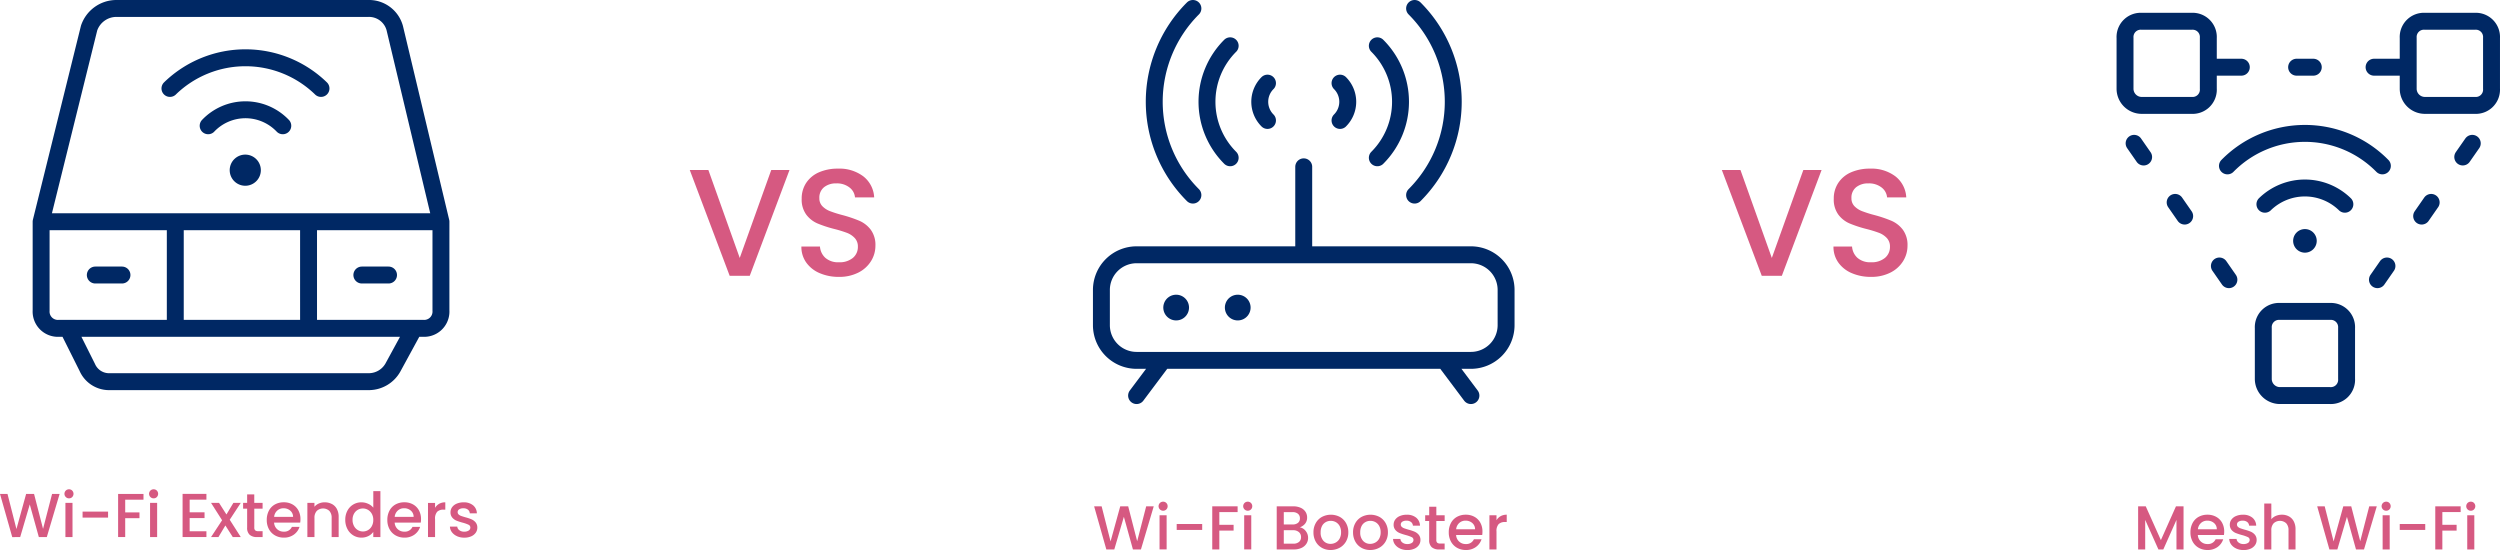 <svg xmlns="http://www.w3.org/2000/svg" width="443.277" height="97.521" viewBox="0 0 443.277 97.521"><defs><clipPath id="clip-path"><path id="Rectangle_11773" fill="none" d="M0 0h443.278v97.521H0z" data-name="Rectangle 11773"/></clipPath></defs><g id="Banner"><path id="Path_75661" fill="#d65981" d="M139.989 30.138 132.941 48.9h-3.563L122.3 30.138h3.3l5.563 15.6 5.589-15.6Z" data-name="Path 75661"/><g id="Group_28606" data-name="Group 28606"><g id="Group_28605" clip-path="url(#clip-path)" data-name="Group 28605"><path id="Path_75662" fill="#d65981" d="M145.335 48.43a5.563 5.563 0 0 1-2.376-1.876 4.761 4.761 0 0 1-.864-2.835h3.294a2.969 2.969 0 0 0 .958 2 3.4 3.4 0 0 0 2.389.782 3.681 3.681 0 0 0 2.485-.769 2.5 2.5 0 0 0 .89-1.985 2.17 2.17 0 0 0-.553-1.539 3.715 3.715 0 0 0-1.377-.918 21.23 21.23 0 0 0-2.282-.7 21.112 21.112 0 0 1-2.983-.985 4.929 4.929 0 0 1-1.957-1.552 4.489 4.489 0 0 1-.811-2.808 4.989 4.989 0 0 1 .811-2.835 5.183 5.183 0 0 1 2.268-1.864 8.251 8.251 0 0 1 3.373-.646 7.039 7.039 0 0 1 4.468 1.363A5.035 5.035 0 0 1 155 35h-3.4a2.469 2.469 0 0 0-.972-1.755 3.6 3.6 0 0 0-2.35-.728 3.335 3.335 0 0 0-2.16.675 2.354 2.354 0 0 0-.837 1.944 1.972 1.972 0 0 0 .527 1.417 3.734 3.734 0 0 0 1.337.878 20.6 20.6 0 0 0 2.213.7 23.277 23.277 0 0 1 3.039 1.027 5.059 5.059 0 0 1 2 1.579 4.542 4.542 0 0 1 .824 2.848 5.123 5.123 0 0 1-.77 2.7 5.559 5.559 0 0 1-2.241 2.039 7.4 7.4 0 0 1-3.47.769 8.4 8.4 0 0 1-3.4-.662" data-name="Path 75662"/></g></g><path id="Path_75663" fill="#d65981" d="M322.989 30.138 315.941 48.9h-3.563L305.3 30.138h3.3l5.563 15.6 5.589-15.6Z" data-name="Path 75663"/><g id="Group_28608" data-name="Group 28608"><g id="Group_28607" clip-path="url(#clip-path)" data-name="Group 28607"><path id="Path_75664" fill="#d65981" d="M328.335 48.43a5.562 5.562 0 0 1-2.376-1.876 4.761 4.761 0 0 1-.864-2.835h3.294a2.969 2.969 0 0 0 .958 2 3.4 3.4 0 0 0 2.389.782 3.681 3.681 0 0 0 2.485-.769 2.5 2.5 0 0 0 .89-1.985 2.17 2.17 0 0 0-.553-1.539 3.715 3.715 0 0 0-1.377-.918 21.23 21.23 0 0 0-2.282-.7 21.113 21.113 0 0 1-2.983-.985 4.929 4.929 0 0 1-1.957-1.552 4.489 4.489 0 0 1-.811-2.808 4.989 4.989 0 0 1 .811-2.835 5.183 5.183 0 0 1 2.268-1.864 8.251 8.251 0 0 1 3.373-.646 7.039 7.039 0 0 1 4.468 1.363A5.035 5.035 0 0 1 338 35h-3.4a2.469 2.469 0 0 0-.972-1.755 3.6 3.6 0 0 0-2.35-.728 3.335 3.335 0 0 0-2.16.675 2.354 2.354 0 0 0-.837 1.944 1.972 1.972 0 0 0 .527 1.417 3.734 3.734 0 0 0 1.337.878 20.6 20.6 0 0 0 2.213.7 23.277 23.277 0 0 1 3.039 1.027 5.059 5.059 0 0 1 2 1.579 4.543 4.543 0 0 1 .824 2.848 5.123 5.123 0 0 1-.77 2.7 5.559 5.559 0 0 1-2.241 2.039 7.4 7.4 0 0 1-3.47.769 8.4 8.4 0 0 1-3.4-.662" data-name="Path 75664"/><path id="Path_75665" fill="none" stroke="#002864" stroke-linecap="round" stroke-linejoin="round" stroke-width="3" d="M237.6 14.74a4.679 4.679 0 0 1 0 6.617m6.615-13.237a14.04 14.04 0 0 1 0 19.854m0-19.854a14.04 14.04 0 0 1 0 19.854M250.823 1.5a23.4 23.4 0 0 1 0 33.092m0-33.092a23.4 23.4 0 0 1 0 33.092M224.739 14.74a4.679 4.679 0 0 0 0 6.617M218.122 8.12a14.04 14.04 0 0 0 0 19.854m0-19.854a14.04 14.04 0 0 0 0 19.854M211.514 1.5a23.4 23.4 0 0 0 0 33.092m0-33.092a23.4 23.4 0 0 0 0 33.092m55.532 23.064a6.24 6.24 0 0 1-6.24 6.24h-59.275a6.24 6.24 0 0 1-6.24-6.24v-6.24a6.24 6.24 0 0 1 6.24-6.24h59.276a6.24 6.24 0 0 1 6.24 6.24Zm-58.5-3.9a.78.78 0 1 0 .78.78.78.78 0 0 0-.78-.78m10.919 0a.78.78 0 1 0 .78.78.78.78 0 0 0-.78-.78m11.7-8.579V29.58M206.21 63.9l-4.68 6.24m54.6-6.24 4.68 6.24" data-name="Path 75665"/><path id="Path_75666" fill="#d65981" d="m204.57 89.777-2.27 7.645h-1.419l-1.606-5.787-1.7 5.787-1.408.01L194 89.777h1.331L196.915 96l1.716-6.226h1.408l1.594 6.192 1.6-6.192Z" data-name="Path 75666"/><path id="Path_75667" fill="#d65981" d="M205.671 90.328a.8.8 0 0 1 .571-1.375.786.786 0 0 1 .792.8.779.779 0 0 1-.23.573.769.769 0 0 1-.562.23.778.778 0 0 1-.571-.23m1.187 7.094H205.6v-6.059h1.254Z" data-name="Path 75667"/><path id="Rectangle_11774" fill="#d65981" d="M0 0h4.521v1.056H0z" data-name="Rectangle 11774" transform="translate(208.641 92.912)"/><path id="Path_75668" fill="#d65981" d="M219.442 89.777V90.8H216.2v2.255h2.53v1.024h-2.53v3.344h-1.254v-7.646Z" data-name="Path 75668"/><path id="Path_75669" fill="#d65981" d="M220.675 90.328a.8.8 0 0 1 .571-1.375.786.786 0 0 1 .792.8.779.779 0 0 1-.23.573.769.769 0 0 1-.562.23.778.778 0 0 1-.571-.23m1.187 7.094h-1.254v-6.059h1.254Z" data-name="Path 75669"/><path id="Path_75670" fill="#d65981" d="M231.509 94.144a1.9 1.9 0 0 1 .429 1.221 1.878 1.878 0 0 1-.3 1.05 2.042 2.042 0 0 1-.874.738 3.1 3.1 0 0 1-1.331.269h-3.057v-7.644h2.915a3.131 3.131 0 0 1 1.342.263 1.962 1.962 0 0 1 .846.709 1.8 1.8 0 0 1 .286 1 1.7 1.7 0 0 1-.352 1.1 2.046 2.046 0 0 1-.945.649 1.69 1.69 0 0 1 1.044.649m-3.882-1.155h1.55a1.48 1.48 0 0 0 .962-.281.975.975 0 0 0 .347-.808 1 1 0 0 0-.347-.808 1.449 1.449 0 0 0-.962-.292h-1.55Zm2.694 3.1a1.063 1.063 0 0 0 .363-.858 1.114 1.114 0 0 0-.384-.891 1.52 1.52 0 0 0-1.024-.33h-1.649V96.4h1.693a1.5 1.5 0 0 0 1-.308" data-name="Path 75670"/><path id="Path_75671" fill="#d65981" d="M234.38 97.131a2.819 2.819 0 0 1-1.089-1.1 3.317 3.317 0 0 1-.4-1.644 3.243 3.243 0 0 1 .407-1.639 2.8 2.8 0 0 1 1.11-1.1 3.416 3.416 0 0 1 3.147 0 2.818 2.818 0 0 1 1.11 1.1 3.243 3.243 0 0 1 .407 1.639 3.178 3.178 0 0 1-.418 1.638 2.89 2.89 0 0 1-1.138 1.107 3.3 3.3 0 0 1-1.589.389 3.123 3.123 0 0 1-1.552-.389m2.459-.93a1.761 1.761 0 0 0 .687-.693 2.228 2.228 0 0 0 .264-1.122 2.275 2.275 0 0 0-.253-1.117 1.709 1.709 0 0 0-.671-.687 1.833 1.833 0 0 0-.9-.232 1.805 1.805 0 0 0-.9.232 1.649 1.649 0 0 0-.655.687 2.367 2.367 0 0 0-.242 1.117 2.122 2.122 0 0 0 .5 1.512 1.654 1.654 0 0 0 1.26.533 1.875 1.875 0 0 0 .907-.23" data-name="Path 75671"/><path id="Path_75672" fill="#d65981" d="M241.4 97.131a2.819 2.819 0 0 1-1.089-1.1 3.317 3.317 0 0 1-.4-1.644 3.243 3.243 0 0 1 .407-1.639 2.8 2.8 0 0 1 1.11-1.1 3.416 3.416 0 0 1 3.147 0 2.818 2.818 0 0 1 1.11 1.1 3.243 3.243 0 0 1 .407 1.639 3.178 3.178 0 0 1-.418 1.638 2.89 2.89 0 0 1-1.138 1.107 3.3 3.3 0 0 1-1.589.389 3.123 3.123 0 0 1-1.552-.389m2.459-.93a1.761 1.761 0 0 0 .687-.693 2.228 2.228 0 0 0 .264-1.122 2.274 2.274 0 0 0-.253-1.117 1.709 1.709 0 0 0-.671-.687 1.833 1.833 0 0 0-.9-.232 1.805 1.805 0 0 0-.9.232 1.649 1.649 0 0 0-.655.687 2.367 2.367 0 0 0-.242 1.117 2.122 2.122 0 0 0 .5 1.512 1.654 1.654 0 0 0 1.26.533 1.875 1.875 0 0 0 .907-.23" data-name="Path 75672"/><path id="Path_75673" fill="#d65981" d="M248.257 97.263a2.246 2.246 0 0 1-.9-.7 1.752 1.752 0 0 1-.353-1h1.3a.879.879 0 0 0 .369.643 1.334 1.334 0 0 0 .841.259 1.412 1.412 0 0 0 .819-.2.617.617 0 0 0 .292-.522.537.537 0 0 0-.324-.507 6.14 6.14 0 0 0-1.028-.363 10 10 0 0 1-1.112-.363 1.943 1.943 0 0 1-.742-.539 1.411 1.411 0 0 1-.313-.957 1.5 1.5 0 0 1 .285-.886 1.91 1.91 0 0 1 .82-.632 3.061 3.061 0 0 1 1.226-.231 2.542 2.542 0 0 1 1.667.522 1.876 1.876 0 0 1 .676 1.425h-1.254a.9.9 0 0 0-.33-.649 1.234 1.234 0 0 0-.8-.241 1.3 1.3 0 0 0-.759.186.58.58 0 0 0-.264.5.541.541 0 0 0 .176.408 1.249 1.249 0 0 0 .429.257q.253.094.748.238a8.09 8.09 0 0 1 1.084.357 2.022 2.022 0 0 1 .731.533 1.417 1.417 0 0 1 .32.935 1.57 1.57 0 0 1-.287.925 1.913 1.913 0 0 1-.808.637 3 3 0 0 1-1.227.231 3.056 3.056 0 0 1-1.281-.258" data-name="Path 75673"/><path id="Path_75674" fill="#d65981" d="M254.675 92.384v3.355a.652.652 0 0 0 .159.49.8.8 0 0 0 .545.148h.771v1.045h-.991a1.9 1.9 0 0 1-1.3-.4 1.631 1.631 0 0 1-.452-1.287v-3.351h-.707v-1.022h.714v-1.508h1.265v1.508h1.475v1.022Z" data-name="Path 75674"/><path id="Path_75675" fill="#d65981" d="M262.815 94.859h-4.631a1.671 1.671 0 0 0 1.727 1.606 1.468 1.468 0 0 0 1.43-.847h1.353a2.73 2.73 0 0 1-1 1.37 2.923 2.923 0 0 1-1.787.533 3.094 3.094 0 0 1-1.556-.39 2.776 2.776 0 0 1-1.078-1.1 3.351 3.351 0 0 1-.391-1.645 3.434 3.434 0 0 1 .38-1.644 2.672 2.672 0 0 1 1.066-1.095 3.184 3.184 0 0 1 1.579-.385 3.092 3.092 0 0 1 1.529.374 2.648 2.648 0 0 1 1.045 1.051 3.156 3.156 0 0 1 .374 1.556 3.953 3.953 0 0 1-.044.616m-1.265-1.012a1.428 1.428 0 0 0-.495-1.11 1.763 1.763 0 0 0-1.2-.418 1.6 1.6 0 0 0-1.111.412 1.72 1.72 0 0 0-.55 1.116Z" data-name="Path 75675"/><path id="Path_75676" fill="#d65981" d="M266.076 91.521a2.171 2.171 0 0 1 1.084-.259v1.3h-.319a1.529 1.529 0 0 0-1.117.374 1.8 1.8 0 0 0-.379 1.3v3.19h-1.254v-6.06h1.254v.88a1.96 1.96 0 0 1 .731-.721" data-name="Path 75676"/><path id="Path_75677" fill="none" stroke="#002864" stroke-linecap="round" stroke-linejoin="round" stroke-width="3" d="M43.525 28.915a1.261 1.261 0 1 0 0 2.521m0-2.521a1.261 1.261 0 0 1 0 2.521M36.908 22.3a9.135 9.135 0 0 1 12.916-.316q.162.155.317.316m-20.007-6.619a19.212 19.212 0 0 1 26.782 0m21.268 23.632H7.291v15.754a2.977 2.977 0 0 0 2.792 3.151 3.071 3.071 0 0 0 .359 0h64.591a2.977 2.977 0 0 0 3.151-2.792 3.07 3.07 0 0 0 0-.359ZM69.991 4.969A4.734 4.734 0 0 0 65.266 1.5H20.524A5.122 5.122 0 0 0 15.8 4.969L7.291 39.313h70.893Zm-.315 60.18a4.916 4.916 0 0 1-4.1 2.521h-46a4.221 4.221 0 0 1-4.1-2.521l-3.466-6.932h61.44ZM16.9 48.765h4.726m42.536 0h4.728m-14.18-9.452H31.08v18.9h23.63Z" data-name="Path 75677"/><path id="Path_75678" fill="#d65981" d="M10.57 87.582 8.3 95.227H6.885L5.279 89.44l-1.7 5.787-1.408.01L0 87.582h1.331l1.584 6.226 1.716-6.226h1.408l1.594 6.192 1.6-6.192Z" data-name="Path 75678"/><path id="Path_75679" fill="#d65981" d="M11.671 88.132a.8.8 0 0 1 .571-1.375.766.766 0 0 1 .562.231.826.826 0 0 1 0 1.144.766.766 0 0 1-.562.231.775.775 0 0 1-.571-.231m1.187 7.095H11.6v-6.061h1.254Z" data-name="Path 75679"/><path id="Rectangle_11775" fill="#d65981" d="M0 0h4.521v1.056H0z" data-name="Rectangle 11775" transform="translate(14.641 90.717)"/><path id="Path_75680" fill="#d65981" d="M25.442 87.582V88.6H22.2v2.255h2.53v1.024H22.2v3.344h-1.257v-7.641Z" data-name="Path 75680"/><path id="Path_75681" fill="#d65981" d="M26.675 88.132a.8.8 0 0 1 .571-1.375.766.766 0 0 1 .562.231.826.826 0 0 1 0 1.144.766.766 0 0 1-.562.231.775.775 0 0 1-.571-.231m1.187 7.095h-1.254v-6.061h1.254Z" data-name="Path 75681"/><path id="Path_75682" fill="#d65981" d="M33.627 88.594v2.244h2.64v1.023h-2.64V94.2H36.6v1.024h-4.227v-7.653H36.6v1.023Z" data-name="Path 75682"/><path id="Path_75683" fill="#d65981" d="m40.732 92.157 1.958 3.069h-1.419l-1.31-2.056-1.231 2.056h-1.31l1.958-2.981-1.958-3.079h1.419l1.31 2.056 1.231-2.056h1.31Z" data-name="Path 75683"/><path id="Path_75684" fill="#d65981" d="M45.088 90.189v3.355a.652.652 0 0 0 .159.49.8.8 0 0 0 .545.148h.771v1.045h-.991a1.9 1.9 0 0 1-1.3-.4 1.631 1.631 0 0 1-.452-1.287v-3.351h-.714v-1.022h.714v-1.508h1.265v1.508h1.475v1.022Z" data-name="Path 75684"/><path id="Path_75685" fill="#d65981" d="M53.228 92.663H48.6a1.671 1.671 0 0 0 1.727 1.606 1.468 1.468 0 0 0 1.43-.847h1.353a2.729 2.729 0 0 1-1 1.37 2.923 2.923 0 0 1-1.787.533 3.094 3.094 0 0 1-1.556-.39 2.776 2.776 0 0 1-1.078-1.1 3.351 3.351 0 0 1-.389-1.645 3.433 3.433 0 0 1 .38-1.644 2.672 2.672 0 0 1 1.066-1.1 3.184 3.184 0 0 1 1.579-.385 3.092 3.092 0 0 1 1.529.374 2.648 2.648 0 0 1 1.046 1.056 3.156 3.156 0 0 1 .374 1.556 3.952 3.952 0 0 1-.044.616m-1.265-1.012a1.428 1.428 0 0 0-.5-1.11 1.763 1.763 0 0 0-1.2-.418 1.6 1.6 0 0 0-1.111.412 1.72 1.72 0 0 0-.55 1.116Z" data-name="Path 75685"/><path id="Path_75686" fill="#d65981" d="M58.844 89.363a2.109 2.109 0 0 1 .885.88 2.9 2.9 0 0 1 .319 1.408v3.575h-1.243v-3.387a1.766 1.766 0 0 0-.405-1.249 1.644 1.644 0 0 0-2.228 0 1.746 1.746 0 0 0-.413 1.249v3.387H54.5v-6.06h1.254v.692a2.085 2.085 0 0 1 .787-.583 2.515 2.515 0 0 1 1.017-.209 2.735 2.735 0 0 1 1.282.3" data-name="Path 75686"/><path id="Path_75687" fill="#d65981" d="M61.6 90.552a2.76 2.76 0 0 1 2.5-1.485 2.858 2.858 0 0 1 1.172.259 2.4 2.4 0 0 1 .918.687v-2.926h1.26v8.14h-1.264v-.913a2.335 2.335 0 0 1-.853.726 2.64 2.64 0 0 1-1.248.286 2.711 2.711 0 0 1-1.447-.4A2.825 2.825 0 0 1 61.6 93.8a3.445 3.445 0 0 1-.38-1.633 3.353 3.353 0 0 1 .38-1.617m4.322.55a1.807 1.807 0 0 0-.676-.7 1.776 1.776 0 0 0-.9-.242 1.808 1.808 0 0 0-.9.236 1.789 1.789 0 0 0-.676.693 2.16 2.16 0 0 0-.259 1.084 2.25 2.25 0 0 0 .259 1.1 1.825 1.825 0 0 0 .681.721 1.777 1.777 0 0 0 1.8.005 1.807 1.807 0 0 0 .676-.709 2.222 2.222 0 0 0 .259-1.1 2.188 2.188 0 0 0-.259-1.089" data-name="Path 75687"/><path id="Path_75688" fill="#d65981" d="M74.612 92.663h-4.631a1.671 1.671 0 0 0 1.727 1.606 1.468 1.468 0 0 0 1.43-.847h1.353a2.729 2.729 0 0 1-1 1.37 2.923 2.923 0 0 1-1.787.533 3.094 3.094 0 0 1-1.556-.39 2.776 2.776 0 0 1-1.078-1.1 3.351 3.351 0 0 1-.391-1.645 3.433 3.433 0 0 1 .38-1.644 2.672 2.672 0 0 1 1.066-1.1 3.184 3.184 0 0 1 1.579-.385 3.092 3.092 0 0 1 1.529.374 2.648 2.648 0 0 1 1.045 1.051 3.156 3.156 0 0 1 .374 1.556 3.952 3.952 0 0 1-.044.616m-1.265-1.012a1.428 1.428 0 0 0-.5-1.11 1.763 1.763 0 0 0-1.2-.418 1.6 1.6 0 0 0-1.111.412 1.72 1.72 0 0 0-.55 1.116Z" data-name="Path 75688"/><path id="Path_75689" fill="#d65981" d="M77.873 89.325a2.171 2.171 0 0 1 1.084-.259v1.3h-.319a1.529 1.529 0 0 0-1.117.374 1.8 1.8 0 0 0-.379 1.3v3.19h-1.254v-6.06h1.254v.88a1.96 1.96 0 0 1 .731-.721" data-name="Path 75689"/><path id="Path_75690" fill="#d65981" d="M81.03 95.067a2.246 2.246 0 0 1-.9-.7 1.752 1.752 0 0 1-.353-1h1.3a.879.879 0 0 0 .369.643 1.334 1.334 0 0 0 .841.259 1.412 1.412 0 0 0 .819-.2.617.617 0 0 0 .292-.522.537.537 0 0 0-.324-.507 6.14 6.14 0 0 0-1.028-.363 10 10 0 0 1-1.112-.363 1.942 1.942 0 0 1-.742-.539 1.411 1.411 0 0 1-.313-.957 1.5 1.5 0 0 1 .285-.886 1.91 1.91 0 0 1 .82-.632 3.078 3.078 0 0 1 1.226-.231 2.542 2.542 0 0 1 1.667.522 1.876 1.876 0 0 1 .676 1.425H83.3a.9.9 0 0 0-.33-.649 1.234 1.234 0 0 0-.8-.241 1.3 1.3 0 0 0-.759.186.58.58 0 0 0-.264.5.541.541 0 0 0 .176.408 1.249 1.249 0 0 0 .429.257q.253.094.748.238a8.089 8.089 0 0 1 1.084.357 2.022 2.022 0 0 1 .731.533 1.417 1.417 0 0 1 .32.935 1.57 1.57 0 0 1-.287.925 1.913 1.913 0 0 1-.808.637 3 3 0 0 1-1.227.231 3.056 3.056 0 0 1-1.281-.258" data-name="Path 75690"/><path id="Path_75691" fill="none" stroke="#002864" stroke-linecap="round" stroke-linejoin="round" stroke-width="3" d="M379.744 18.688h8.861a2.791 2.791 0 0 0 2.954-2.618 2.683 2.683 0 0 0 0-.336V6.725a2.791 2.791 0 0 0-2.618-2.954 2.691 2.691 0 0 0-.336 0h-8.861a2.791 2.791 0 0 0-2.954 2.618 2.683 2.683 0 0 0 0 .336v9.009a2.96 2.96 0 0 0 2.954 2.954Zm50.214 0h8.861a2.791 2.791 0 0 0 2.954-2.618 2.7 2.7 0 0 0 0-.336V6.725a2.791 2.791 0 0 0-2.618-2.954 2.691 2.691 0 0 0-.336 0h-8.861A2.791 2.791 0 0 0 427 6.389a2.7 2.7 0 0 0 0 .336v9.009a2.96 2.96 0 0 0 2.958 2.954Zm-38.344-6.773h5.795m23.54 0h6.036m-19.771 0h2.954m-31.768 13.5 1.686 2.425m58.273-2.425-1.687 2.42m-43.15 19.328 1.686 2.425m28.024-2.425-1.686 2.425m-35.868-13.7 1.686 2.425m43.708-2.425-1.686 2.425m-27.792-2.1a10.165 10.165 0 0 1 14.178 0m-20.821-6.8a19.255 19.255 0 0 1 27.231-.239l.239.239M408.69 43.3a.591.591 0 0 1 0-1.182m0 1.182a.591.591 0 0 0 0-1.182m-4.43 28.018h8.861a2.791 2.791 0 0 0 2.954-2.618 2.7 2.7 0 0 0 0-.336v-9.01a2.791 2.791 0 0 0-2.618-2.954 2.691 2.691 0 0 0-.336 0h-8.861a2.791 2.791 0 0 0-2.954 2.618 2.7 2.7 0 0 0 0 .336v9.009a2.961 2.961 0 0 0 2.954 2.958Z" data-name="Path 75691"/><path id="Path_75692" fill="#d65981" d="M387.166 89.777v7.645h-1.254v-5.237l-2.332 5.237h-.869l-2.343-5.237v5.237h-1.254v-7.645h1.353l2.683 5.994 2.674-5.994Z" data-name="Path 75692"/><path id="Path_75693" fill="#d65981" d="M394.326 94.859H389.7a1.671 1.671 0 0 0 1.727 1.606 1.468 1.468 0 0 0 1.43-.847h1.343a2.729 2.729 0 0 1-1 1.37 2.923 2.923 0 0 1-1.787.533 3.094 3.094 0 0 1-1.556-.39 2.776 2.776 0 0 1-1.078-1.1 3.352 3.352 0 0 1-.391-1.645 3.433 3.433 0 0 1 .38-1.644 2.672 2.672 0 0 1 1.066-1.095 3.184 3.184 0 0 1 1.579-.385 3.092 3.092 0 0 1 1.529.374A2.648 2.648 0 0 1 394 92.687a3.156 3.156 0 0 1 .374 1.556 3.949 3.949 0 0 1-.044.616m-1.265-1.012a1.428 1.428 0 0 0-.495-1.11 1.763 1.763 0 0 0-1.2-.418 1.6 1.6 0 0 0-1.111.412 1.72 1.72 0 0 0-.55 1.116Z" data-name="Path 75693"/><path id="Path_75694" fill="#d65981" d="M396.522 97.263a2.249 2.249 0 0 1-.9-.7 1.766 1.766 0 0 1-.353-1h1.3a.881.881 0 0 0 .37.643 1.333 1.333 0 0 0 .84.259 1.41 1.41 0 0 0 .819-.2.618.618 0 0 0 .293-.522.537.537 0 0 0-.324-.507 6.158 6.158 0 0 0-1.029-.363 10.069 10.069 0 0 1-1.112-.363 1.958 1.958 0 0 1-.742-.539 1.416 1.416 0 0 1-.313-.957 1.489 1.489 0 0 1 .286-.886 1.9 1.9 0 0 1 .82-.632 3.052 3.052 0 0 1 1.225-.231 2.547 2.547 0 0 1 1.668.522 1.879 1.879 0 0 1 .676 1.425h-1.254a.9.9 0 0 0-.331-.649 1.234 1.234 0 0 0-.8-.241 1.3 1.3 0 0 0-.758.186.577.577 0 0 0-.264.5.538.538 0 0 0 .176.408 1.244 1.244 0 0 0 .428.257c.169.063.418.142.749.238a8.021 8.021 0 0 1 1.083.357 2.034 2.034 0 0 1 .732.533 1.428 1.428 0 0 1 .32.935 1.564 1.564 0 0 1-.288.925 1.91 1.91 0 0 1-.807.637 3 3 0 0 1-1.228.231 3.052 3.052 0 0 1-1.28-.258" data-name="Path 75694"/><path id="Path_75695" fill="#d65981" d="M405.849 91.559a2.112 2.112 0 0 1 .858.88 2.94 2.94 0 0 1 .314 1.408v3.575h-1.243v-3.387a1.762 1.762 0 0 0-.407-1.249 1.643 1.643 0 0 0-2.227 0 1.746 1.746 0 0 0-.413 1.249v3.387h-1.254v-8.139h1.254v2.782a2.12 2.12 0 0 1 .808-.594 2.713 2.713 0 0 1 1.073-.209 2.548 2.548 0 0 1 1.237.3" data-name="Path 75695"/><path id="Path_75696" fill="#d65981" d="m421.43 89.777-2.266 7.645h-1.419l-1.606-5.787-1.7 5.787-1.408.01-2.167-7.655h1.331l1.58 6.223 1.716-6.226h1.409l1.594 6.192 1.6-6.192Z" data-name="Path 75696"/><path id="Path_75697" fill="#d65981" d="M422.53 90.328a.8.8 0 0 1 .573-1.375.764.764 0 0 1 .56.23.822.822 0 0 1 0 1.145.764.764 0 0 1-.56.23.783.783 0 0 1-.573-.23m1.189 7.094h-1.254v-6.061h1.254Z" data-name="Path 75697"/><path id="Rectangle_11776" fill="#d65981" d="M0 0h4.521v1.056H0z" data-name="Rectangle 11776" transform="translate(425.5 92.912)"/><path id="Path_75698" fill="#d65981" d="M436.3 89.777V90.8h-3.245v2.255h2.529v1.024h-2.529v3.344H431.8v-7.646Z" data-name="Path 75698"/><path id="Path_75699" fill="#d65981" d="M437.534 90.328a.8.8 0 0 1 .572-1.375.765.765 0 0 1 .561.23.825.825 0 0 1 0 1.145.765.765 0 0 1-.561.23.78.78 0 0 1-.572-.23m1.189 7.094h-1.254v-6.061h1.254Z" data-name="Path 75699"/></g></g></g></svg>